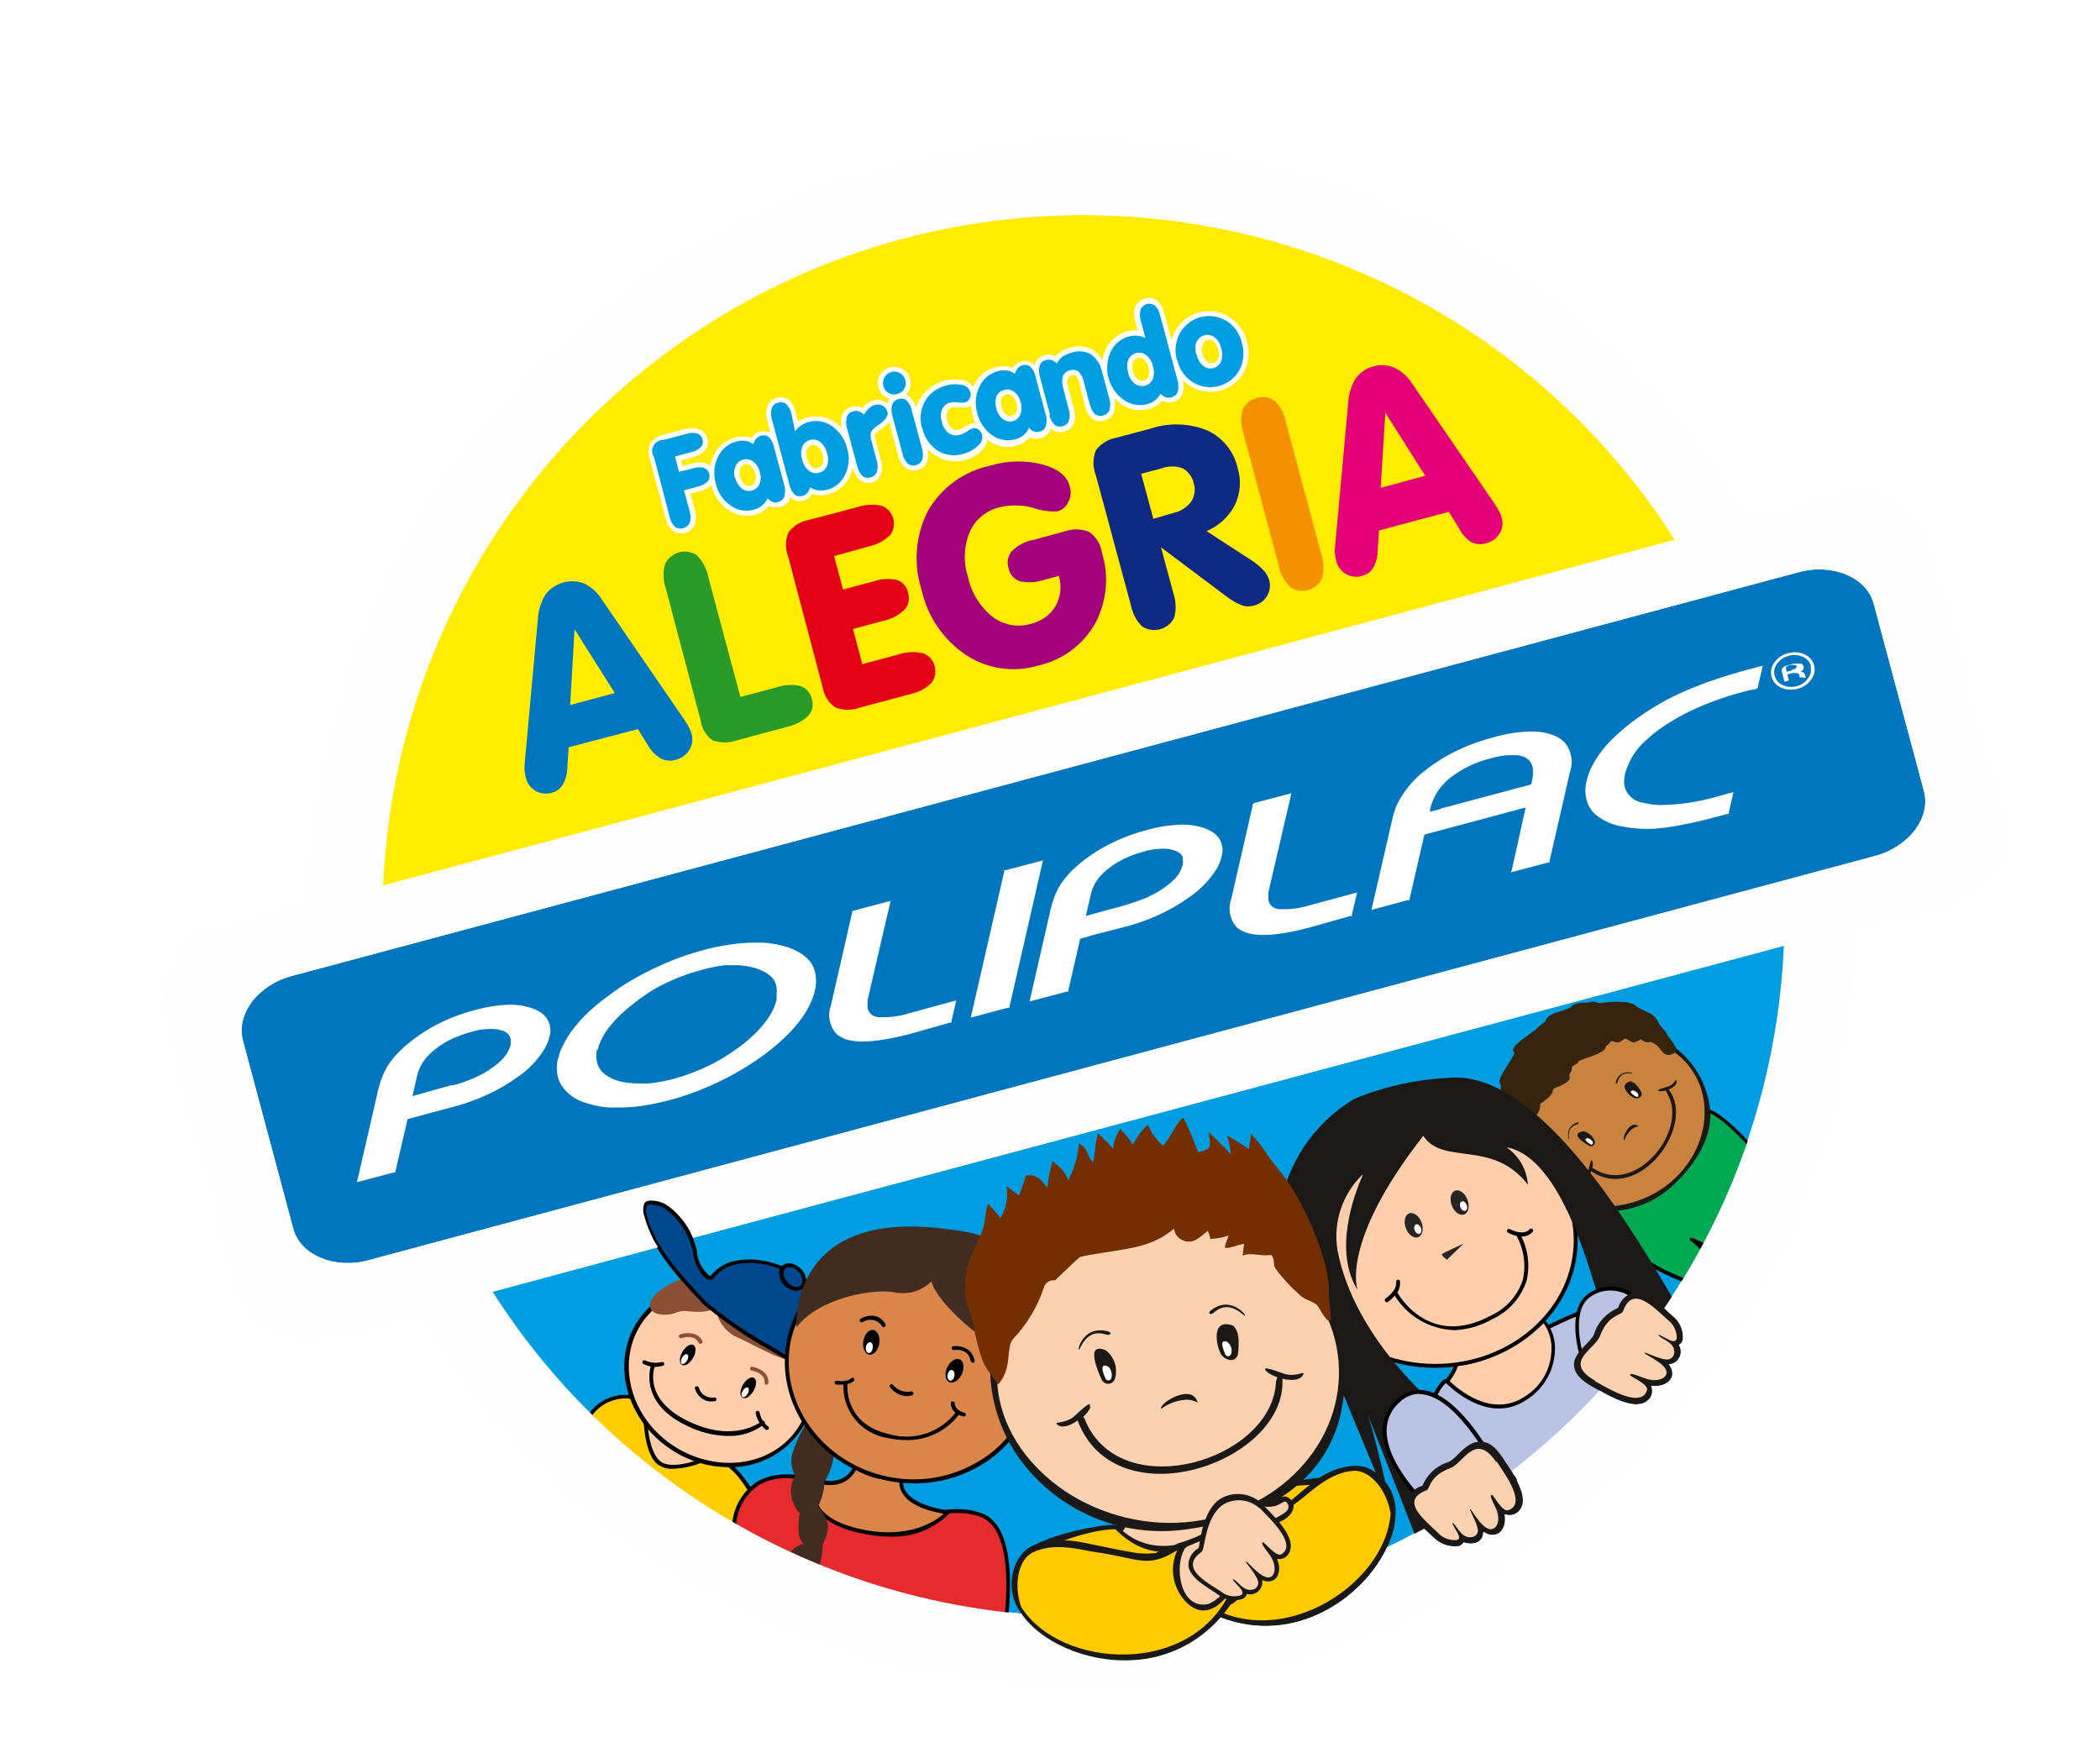 <?xml version="1.0" encoding="UTF-8"?>
<svg id="logo" xmlns="http://www.w3.org/2000/svg" version="1.1" xmlns:xlink="http://www.w3.org/1999/xlink" viewBox="0 0 188.27 158.06">
  <!-- Generator: Adobe Illustrator 29.5.1, SVG Export Plug-In . SVG Version: 2.1.0 Build 141)  -->
  <defs>
    <style>
      .st0 {
        fill: #2b9b27;
      }

      .st1 {
        fill: #f49100;
      }

      .st2 {
        fill: #272424;
      }

      .st3 {
        fill: #924f32;
      }

      .st4 {
        fill: #ffcda9;
      }

      .st5 {
        fill: #da854a;
      }

      .st6 {
        fill: #e30079;
      }

      .st7 {
        fill: #fdc295;
      }

      .st8 {
        fill: #36240e;
      }

      .st9 {
        fill: #00488e;
      }

      .st10 {
        fill: #fff;
      }

      .st11 {
        fill: #a4027c;
      }

      .st12 {
        fill: #ffcd00;
      }

      .st13 {
        fill: #ffca00;
      }

      .st14 {
        fill: #ffcfad;
      }

      .st15 {
        filter: url(#drop-shadow-1);
      }

      .st16 {
        fill: #ca833e;
      }

      .st17 {
        fill: #e52b2e;
      }

      .st18 {
        fill: #ffceac;
      }

      .st19 {
        fill: #fbd1b0;
      }

      .st20 {
        fill: #742f00;
      }

      .st21 {
        fill: #0076be;
      }

      .st22 {
        fill: #009ee0;
      }

      .st23 {
        fill: #bbc3e4;
      }

      .st24 {
        fill: #8a4f35;
      }

      .st25 {
        fill: #102a83;
      }

      .st26 {
        fill: #fefefe;
      }

      .st27 {
        fill: #00a952;
      }

      .st28 {
        fill: #ffec00;
      }

      .st29 {
        fill: #412c22;
      }

      .st30 {
        fill: #1b1918;
      }

      .st31 {
        fill: #e30016;
      }
    </style>
    <filter id="drop-shadow-1" x="7.78" y="6.06" width="178" height="151" filterUnits="userSpaceOnUse">
      <feOffset dx="3" dy="3"/>
      <feGaussianBlur result="blur" stdDeviation="2"/>
      <feFlood flood-color="#000" flood-opacity=".5"/>
      <feComposite in2="blur" operator="in"/>
      <feComposite in="SourceGraphic"/>
    </filter>
  </defs>
  <g id="Layer1000" class="st15">
    <path class="st10" d="M147.17,45.39l-115.83,31c1.52-34.68,30.87-61.57,65.55-60.05,20.5.9,39.26,11.74,50.28,29.05Z"/>
    <path class="st10" d="M41.09,112.85l115.84-31c-1.53,34.69-30.89,61.57-65.58,60.04-20.49-.9-39.25-11.74-50.26-29.04Z"/>
    <path class="st10" d="M165.09,73.75L30,110c-3,.82-6.08-.46-6.71-2.84l-4.51-16.86c-.63-2.38,1.35-5,4.4-5.8l135.09-36.2c3-.82,6.08.45,6.71,2.82l4.51,16.82c.63,2.37-1.34,4.99-4.4,5.81Z"/>
    <path class="st21" d="M165.09,73.75L30,110c-3,.82-6.08-.46-6.71-2.84l-4.51-16.86c-.63-2.38,1.35-5,4.4-5.8l135.09-36.2c3-.82,6.08.45,6.71,2.82l4.51,16.82c.63,2.37-1.34,4.99-4.4,5.81Z"/>
    <path class="st28" d="M147.17,45.39l-115.83,31c1.52-34.68,30.87-61.57,65.55-60.05,20.5.9,39.26,11.74,50.28,29.05Z"/>
    <path class="st22" d="M156.93,81.81c-1.53,34.69-30.89,61.57-65.58,60.04-20.49-.9-39.25-11.74-50.26-29.04l115.84-31Z"/>
    <g id="path12">
      <path class="st10" d="M159.64,56.65c.12.44.02.91-.26,1.27-.29.42-.72.72-1.22.83-.49.14-1.01.11-1.47-.1-.75-.3-1.11-1.15-.81-1.9.05-.13.12-.24.2-.35.29-.42.73-.71,1.23-.83.49-.14,1.01-.11,1.47.1.43.18.75.55.86,1v-.02ZM159.36,56.72c-.1-.38-.37-.68-.73-.83-.4-.18-.84-.21-1.26-.09-.43.1-.8.35-1.05.71-.24.31-.32.71-.22,1.09.11.37.37.68.73.83.4.18.85.21,1.27.09.41-.11.76-.36,1-.71.24-.31.32-.71.22-1.09h.04ZM157.62,57.07h0c.09-.02.18-.05.26-.09h0l.15-.09h0s.06-.12.05-.18h0s-.1-.08-.17-.09h-.1c-.11-.01-.21-.01-.32,0h0c-.08.02-.16.05-.23.09h0l-.13.1h0c-.03.06-.03.14,0,.2l.06.22.48-.13-.05-.03ZM158.36,57.73l-.08-.28h0c-.04-.05-.1-.09-.16-.1h-.09c-.11-.02-.23-.02-.34,0l-.45.12.14.55h0l-.4.1h0l-.24-.91h0c0-.06,0-.11,0-.17h0s.03-.1.06-.14h0c.07-.08.16-.14.25-.2h.12c.12-.06.24-.1.36-.13.13-.04.26-.06.4-.07.12-.02.24-.02.36,0h.18c.11.04.2.13.24.24h0v.07s0,.04,0,.06c-.02.13-.1.24-.2.31h0l-.08.06h.16c.12.06.21.17.24.3l.06.23-.53-.04ZM37.53,94.33h0c.68-.17,1.35-.4,2-.69l.29-.13c.46-.22.9-.48,1.32-.78h0l.38-.28.32-.29c.46-.4.79-.92.95-1.5h0v-.26c0-.07,0-.15,0-.22-.08-.38-.38-.68-.76-.77h0l-.3-.08c-.11-.03-.21-.05-.32-.06-.73-.05-1.46.04-2.16.25h0c-.62.17-1.22.39-1.8.66l-.26.13c-.42.23-.82.49-1.2.79h0c-.13.1-.24.2-.35.3-.11.1-.21.2-.3.31-.46.48-.78,1.07-.94,1.71l-.42,1.86,3.54-1v.05ZM29.07,102.7l1.77-7.7h0c0-.11.05-.22.08-.35l.09-.33c.13-.49.32-.95.55-1.4h0l.12-.23.14-.22c.26-.39.56-.76.89-1.1h0l.36-.35.38-.34c.72-.61,1.5-1.15,2.33-1.61h0c.17-.1.34-.19.51-.27.16-.09.33-.17.51-.25.91-.42,1.85-.75,2.82-1,.91-.26,1.85-.41,2.8-.46.76-.04,1.53.06,2.25.3h0c.17.06.34.13.5.21.15.07.29.16.42.26.64.48.91,1.31.67,2.08h0c-.04.18-.09.35-.16.52-.07.18-.15.35-.24.52-.63,1.04-1.47,1.93-2.48,2.6h0l-.7.48c-.24.15-.48.3-.73.44-1.35.76-2.78,1.34-4.28,1.73l-1.94.52-2.19.59-1.08,4.66v.12h-.14l-3,.79-.34.09.09-.3ZM47.07,91.86h0c.02-.13.06-.26.1-.39,0-.13.09-.26.14-.39.31-.72.72-1.4,1.22-2h0l.33-.4.36-.41c.72-.73,1.5-1.4,2.34-2h0l.52-.38.53-.37c.96-.63,1.96-1.19,3-1.68h0l.61-.28.61-.27c1.06-.45,2.14-.82,3.25-1.11,1.38-.38,2.8-.6,4.23-.66h1.07c.8.04,1.6.19,2.36.45h0l.39.16.36.18c.52.25.96.64,1.29,1.12h0l.15.3c.04.1.08.2.11.31.16.59.16,1.22,0,1.81h0c0,.13-.06.26-.1.39s-.09.26-.14.39c-.31.75-.72,1.44-1.23,2.07h0c-.11.14-.22.27-.34.4l-.36.41c-.71.73-1.47,1.4-2.29,2h0l-.53.38c-.18.13-.36.26-.54.37-.96.64-1.96,1.21-3,1.7h0c-.2.11-.41.2-.61.29l-.62.27c-1.04.44-2.12.82-3.21,1.11h0c-.73.19-1.47.35-2.21.47l-.34.06c-.59.08-1.16.12-1.71.14h-1.06c-.8-.03-1.59-.19-2.34-.45h0c-.86-.26-1.61-.82-2.1-1.58h0c-.06-.09-.11-.2-.15-.3-.05-.1-.09-.2-.12-.31-.16-.6-.16-1.22,0-1.82l.03.02ZM50.52,91.07h0c0,.09,0,.18-.05.27,0,.09,0,.17,0,.26h0c-.03.39.05.79.24,1.13h0l.12.18.14.18c.31.31.69.55,1.1.7h0l.28.1.29.08c.58.13,1.18.18,1.77.17h.79c.74-.08,1.48-.22,2.2-.41h0c.54-.15,1.07-.32,1.6-.52l.26-.1c.44-.17.87-.36,1.31-.58h0l.43-.21.42-.23c.69-.4,1.36-.84,2-1.32h0l.37-.29.34-.29c.53-.45,1.02-.96,1.45-1.51h0c.07-.1.15-.19.22-.3l.19-.29c.29-.44.5-.93.63-1.44h0v-.26c0-.09,0-.17,0-.26.06-.38,0-.77-.15-1.13h0c-.04-.06-.08-.12-.12-.18l-.14-.18c-.31-.31-.69-.55-1.11-.7h0l-.27-.1-.29-.09c-.57-.15-1.17-.22-1.76-.21h-.38c-.13-.01-.27-.01-.4,0-.75.09-1.5.24-2.22.46h0c-.55.14-1.08.31-1.61.52l-.26.09c-.44.18-.88.37-1.32.59h0l-.44.21-.42.23c-.68.41-1.33.86-1.95,1.36h0l-.37.3-.35.29c-.53.45-1.01.95-1.44,1.5h0c-.08.09-.15.19-.22.29l-.19.29c-.28.44-.49.93-.62,1.44l-.07-.04ZM73.52,78.65l3-.79.33-.09-.07.29-2,8.61h0c0,.11,0,.22,0,.33,0,.09,0,.19,0,.28.02.39.28.73.65.84h0l.27.08h.31c.81.02,1.61-.08,2.38-.32l4-1.09.34-.09-.07.3-.36,1.57v.12h-.14l-3.53,1c-2.71.72-4.66.88-5.83.48h0c-.16-.06-.32-.13-.47-.22-.14-.08-.27-.18-.38-.29-.6-.7-.77-1.67-.45-2.53l1.9-8.33v-.12l.12-.03ZM84.1,87.94l2.93-12.79v-.13h.14l3-.79.33-.09-.06.29-2.93,12.8v.12h-.14l-3,.8-.33.09.06-.3ZM96.17,78.61c1.24-.28,2.46-.66,3.64-1.13l.28-.14c.46-.22.9-.47,1.32-.77h0c.13-.09.25-.19.37-.29s.23-.19.33-.28c.46-.39.78-.92.94-1.5h0c0-.09,0-.17,0-.26.01-.07.01-.15,0-.22,0-.36-.3-.61-.76-.77h0l-.29-.08c-.1-.03-.21-.05-.32-.06-.73-.05-1.47.04-2.17.25h0c-.6.16-1.18.37-1.73.64l-.26.13c-.43.22-.83.49-1.21.79h0c-.12.1-.24.2-.34.3l-.31.31c-.44.49-.74,1.09-.88,1.73l-.43,1.86,1.9-.51h-.08ZM89.36,86.54l1.77-7.74h0c0-.11.05-.22.08-.35l.09-.33c.13-.48.31-.95.54-1.4h0c.04-.08.08-.16.13-.23l.13-.22c.26-.39.56-.76.89-1.1h0c.12-.12.24-.24.37-.35s.24-.23.38-.34c.71-.6,1.48-1.13,2.3-1.57h0l.5-.26.52-.25c.91-.42,1.85-.75,2.82-1,.91-.26,1.85-.41,2.8-.46.76-.04,1.52.06,2.24.29h0c.17.06.35.14.51.22.15.07.29.16.42.26.64.48.91,1.31.67,2.08h0c-.04.18-.1.35-.16.52-.07.18-.15.35-.24.52-.63,1.03-1.48,1.92-2.48,2.6h0l-.7.48-.73.44c-1.35.76-2.78,1.34-4.28,1.73l-3.15.81-.3.11-.64.17-1.06,4.61v.13h-.14l-3,.79-.33.09.05-.25ZM109.44,69l3-.79.33-.09-.06.3-2,8.6h0c0,.1,0,.21,0,.31,0,.09,0,.18,0,.27.02.39.28.73.65.85h0l.27.07h.31c.81.02,1.62-.09,2.39-.33l4-1.08.34-.09-.07.29-.4,1.69v.13h-.14l-3.53,1c-2.7.72-4.65.89-5.83.48h0c-.16-.06-.32-.13-.47-.21-.14-.08-.27-.18-.39-.29-.6-.7-.77-1.67-.45-2.53l1.91-8.33v-.13l.14-.12ZM126.17,69.5l8.11-2.17.08-.38h0c.03-.14.06-.29.07-.43,0-.13,0-.25,0-.38.03-.5-.22-.97-.66-1.21h0c-.09-.05-.18-.09-.28-.12l-.33-.08c-.86-.08-1.73.02-2.56.28h0c-1.33.32-2.58.93-3.65,1.78h0c-.13.1-.25.21-.36.33-.12.12-.23.23-.33.35-.51.6-.87,1.32-1.05,2.09v.22l1-.26-.04-.02ZM132.54,75l1.24-5.6-7.16,1.92-1.92.51-1.32,5.75v.12h-.14l-2.95.79-.34.09.07-.29,1.84-8h0c.05-.22.11-.44.19-.66.07-.22.16-.43.26-.63.62-1.18,1.49-2.21,2.56-3h0c.23-.18.47-.35.71-.52l.75-.49c1.42-.84,2.96-1.47,4.56-1.88h0c1.03-.3,2.08-.47,3.15-.52h.43c.65,0,1.29.13,1.9.37h0c.17.07.34.16.49.26h0c.14.1.28.21.4.33.62.74.81,1.75.49,2.66l-1.83,8v.13h-.14l-3,.79-.33.09.09-.22ZM154.41,58.8h-.09l-.3.07h-.14l-.49.13h0c-1.39.36-2.76.83-4.08,1.4h0l-.58.26c-.93.43-1.83.95-2.68,1.53h0c-.28.19-.53.37-.76.56s-.45.37-.66.57c-.93.79-1.59,1.83-1.92,3h0c-.05.19-.08.38-.09.57-.02.17-.02.33,0,.5.17.85.87,1.49,1.73,1.59h0c.22.06.44.1.66.13.25.04.5.06.75.07,1.79-.01,3.57-.28,5.29-.79h0l.35-.1.27-.07h0l.31-.1h.09l.34-.11-.07.31-.35,1.53v.13h-.14l-.85.23h0c-.83.22-1.6.41-2.32.57h0l-.35.07c-.58.12-1.14.23-1.65.3h0l-.5.07-.48.05c-.69.07-1.39.07-2.08,0h0l-.68-.08-.62-.11c-.87-.15-1.69-.54-2.36-1.12h0c-.1-.1-.19-.21-.28-.32-.08-.12-.16-.24-.23-.36-.34-.7-.41-1.51-.2-2.26h0c.03-.17.08-.34.14-.5.05-.17.12-.34.19-.51.45-.97,1.08-1.86,1.84-2.61h0c.16-.17.33-.34.51-.5l.56-.5c1.11-.93,2.32-1.76,3.59-2.46h0l.4-.22.43-.22c.82-.41,1.66-.77,2.51-1.09h0l.55-.21.58-.2c1-.35,2.11-.68,3.29-1l.86-.23.34-.09-.07.3-.35,1.52v.13l-.21.17Z"/>
    </g>
    <g id="path14">
      <path class="st6" d="M120.78,40.74l4-1.08-3.58-5.66-.42,6.74ZM120.63,44.56l-.12,1.85c0,.52-.14,1.04-.4,1.49-.22.37-.58.63-1,.73-.49.15-1.01.09-1.45-.17-.44-.26-.76-.69-.87-1.19-.06-.2-.09-.4-.11-.61-.02-.18-.02-.36,0-.54l1.19-13c.04-.78.27-1.53.68-2.2.39-.53.95-.91,1.59-1.07.62-.18,1.27-.14,1.86.12.63.29,1.17.76,1.55,1.35l7.5,10.93c.15.24.27.45.37.64.09.16.16.33.21.51.15.48.08,1.01-.19,1.44-.28.44-.72.75-1.22.87-.45.14-.94.09-1.36-.13-.46-.32-.84-.75-1.08-1.26l-.89-1.43-6.26,1.67Z"/>
    </g>
    <g id="path16">
      <path class="st1" d="M115.45,46.66c.24.7.27,1.45.08,2.17-.22.54-.7.94-1.27,1.06-.55.19-1.17.08-1.62-.29-.52-.52-.87-1.19-1-1.91l-3.16-11.8c-.24-.7-.27-1.46-.08-2.18.5-.99,1.7-1.38,2.69-.89.07.04.14.08.2.12.52.53.87,1.19,1,1.92l3.16,11.8Z"/>
    </g>
    <g id="path18">
      <path class="st25" d="M100.4,43.52l1.77-.52c.64-.13,1.21-.49,1.61-1,.33-.51.42-1.13.23-1.71-.13-.56-.49-1.04-1-1.31-.61-.22-1.28-.21-1.89.02l-1.81.48,1.09,4.04ZM101.09,46.08l1.11,4.13c.24.7.26,1.46.07,2.17-.49.99-1.69,1.39-2.68.9-.07-.04-.14-.08-.21-.12-.52-.53-.86-1.2-1-1.92l-3.13-11.61c-.29-.73-.29-1.54,0-2.27.47-.6,1.15-1.01,1.9-1.13l3-.8c1.66-.55,3.46-.49,5.08.16,1.4.64,2.41,1.91,2.74,3.41.33,1.09.23,2.27-.27,3.3-.55,1.04-1.44,1.87-2.53,2.32l3.92,2.55c.43.26.82.58,1.17.95.24.25.42.55.52.88.14.48.08.99-.18,1.42-.25.44-.67.75-1.16.87-.34.11-.72.11-1.06,0-.49-.19-.95-.45-1.37-.77l-5.92-4.44Z"/>
    </g>
    <g id="path20">
      <path class="st11" d="M91.93,48.63l-1.36.37c-.69.23-1.44.27-2.15.11-.52-.18-.9-.63-1-1.17-.18-.53-.06-1.11.3-1.53.52-.52,1.19-.87,1.91-1l2.81-.76c.72-.26,1.51-.24,2.22.05.6.43,1.01,1.08,1.12,1.81.67,2.13.45,4.43-.6,6.4-1.09,1.91-2.94,3.28-5.09,3.76-2.19.66-4.55.32-6.46-.93-2.04-1.35-3.47-3.44-4-5.83-.76-2.35-.56-4.9.56-7.1,1.2-2.09,3.23-3.56,5.59-4.06,1.51-.46,3.13-.5,4.66-.11,1.4.38,2.22,1.03,2.46,1.95.15.47.11.97-.12,1.41-.18.42-.55.74-1,.85-.72.03-1.45-.07-2.13-.31-.98-.28-2.01-.3-3-.07-1.2.27-2.21,1.09-2.71,2.21-.53,1.29-.59,2.72-.16,4.05.3,1.41,1.08,2.67,2.2,3.57.98.75,2.27.99,3.45.63.92-.21,1.71-.78,2.2-1.58.46-.83.57-1.81.3-2.72Z"/>
    </g>
    <g id="path22">
      <path class="st31" d="M73.91,42.46c.7-.24,1.45-.27,2.17-.1.88.36,1.29,1.37.93,2.25-.06.14-.13.27-.23.39-.54.51-1.21.85-1.93,1l-3.07.86.8,3,2.69-.72c.69-.24,1.43-.29,2.14-.14.52.18.9.62,1,1.16.17.52.05,1.1-.32,1.51-.54.51-1.21.85-1.93,1l-2.69.72.84,3.16,3.24-.87c.72-.24,1.49-.28,2.23-.1.89.36,1.31,1.37.95,2.25-.06.15-.14.29-.24.42-.54.51-1.21.85-1.94,1l-4.46,1.19c-.7.26-1.48.26-2.18,0-.59-.4-1-1.02-1.13-1.72l-3.09-11.72c-.3-.73-.3-1.54,0-2.27.47-.6,1.15-1.01,1.9-1.13l4.32-1.14Z"/>
    </g>
    <g id="path24">
      <path class="st0" d="M56.69,49.76c-.24-.7-.27-1.46-.07-2.18.45-.97,1.6-1.4,2.58-.95.11.05.21.11.3.18.51.53.86,1.2,1,1.92l2.88,10.76,3.23-.86c.7-.24,1.45-.28,2.17-.12.51.19.89.62,1,1.15.18.53.05,1.11-.32,1.52-.54.51-1.21.85-1.93,1l-4.47,1.2c-.7.25-1.48.25-2.18,0-.58-.42-.96-1.05-1.06-1.76l-3.13-11.86Z"/>
    </g>
    <g id="path26">
      <path class="st21" d="M48.12,60.21l4-1.07-3.61-5.72-.39,6.79ZM47.98,64l-.12,1.86c-.01.52-.15,1.03-.4,1.48-.22.37-.58.64-1,.74-.49.14-1.01.08-1.45-.17-.44-.26-.75-.69-.87-1.19-.05-.2-.09-.4-.11-.61-.02-.18-.02-.37,0-.55l1.19-13.05c.04-.78.28-1.53.68-2.2.8-1.06,2.21-1.47,3.45-1,.63.3,1.17.77,1.55,1.36l7.5,10.93c.14.2.26.41.37.63.09.16.16.33.21.51.17.51.1,1.08-.2,1.53-.28.43-.72.74-1.22.86-.44.13-.92.08-1.33-.13-.48-.29-.88-.71-1.15-1.2l-.89-1.43-6.21,1.63Z"/>
    </g>
    <g id="path28">
      <path class="st10" d="M102.04,27.5c.07-.29.18-.58.33-.84.94-1.67,3.06-2.25,4.73-1.31.02,0,.03.02.05.03.82.5,1.41,1.31,1.63,2.24.28.92.18,1.9-.26,2.75-.94,1.67-3.06,2.25-4.73,1.31-.02,0-.03-.02-.05-.03-.26-.16-.5-.35-.71-.57.11.39.11.8,0,1.19-.14.38-.46.67-.86.76-.25.08-.51.08-.76,0l-.22-.1c-.1.12-.21.22-.33.32-.27.2-.57.34-.89.43-.85.23-1.75.06-2.46-.45-.23-.16-.44-.33-.64-.53.12.4.12.84,0,1.24-.14.38-.47.67-.87.76-.39.12-.82.04-1.14-.22-.3-.3-.51-.69-.6-1.11l-.48-1.96c-.05-.27-.17-.52-.34-.74-.12-.06-.27-.06-.39,0-.13.02-.24.11-.3.23-.06.26-.06.52,0,.78l.53,2c.13.41.13.85,0,1.26-.14.38-.46.67-.86.76-.39.12-.82.04-1.14-.22l-.1-.11v.15c-.14.38-.46.67-.85.76-.26.08-.54.08-.8,0l-.19-.1c-.32.39-.75.66-1.24.79-.84.23-1.74.07-2.45-.43l-.14-.11c-.05.38-.24.74-.52,1-.43.41-.96.69-1.54.83-.92.24-1.9.06-2.67-.49-.24-.15-.46-.33-.65-.53.11.38.11.77,0,1.15-.27.66-1.02.98-1.68.72-.12-.05-.22-.11-.32-.19-.31-.3-.52-.68-.61-1.1l-.81-3c-.19.25-.42.47-.68.64-.14.1-.29.2-.42.31-.08.06-.14.14-.19.23,0,.16.03.32.07.48l.48,1.78c.12.41.12.85,0,1.26-.14.39-.47.67-.87.76-.37.08-.76-.02-1.04-.28-.3-.29-.51-.66-.6-1.07-.07.27-.16.53-.29.78-.36.79-1.06,1.38-1.9,1.61-.33.08-.67.11-1,.07-.15-.02-.3-.06-.44-.11-.04.07-.09.14-.14.2-.17.19-.39.33-.64.39-.39.13-.82.04-1.13-.22-.04-.03-.08-.07-.11-.11,0,.05,0,.1,0,.15-.14.39-.46.67-.86.76-.26.08-.53.08-.79,0l-.2-.1c-.09.12-.2.22-.31.32-.27.22-.59.38-.93.47-.84.23-1.73.07-2.44-.43-.76-.53-1.29-1.32-1.5-2.22h0c-.3.28-.68.47-1.08.56l-.8.21.4,1.5c.13.41.13.85,0,1.26-.29.67-1.07.98-1.75.69-.09-.04-.17-.09-.25-.14-.31-.3-.53-.69-.62-1.11l-1.43-5.33c-.16-.45-.14-.95.06-1.39.26-.37.65-.64,1.09-.74l2-.53c.41-.12.84-.12,1.25,0,.39.13.68.45.77.85.12.38.03.81-.25,1.1-.3.3-.69.5-1.1.59l-1,.27.14.51.8-.21c.4-.14.84-.15,1.25-.05.15.05.29.13.41.24.06-.32.17-.64.32-.93.37-.8,1.08-1.39,1.93-1.61.32-.09.67-.12,1-.07.15.02.29.06.43.12l.13-.18c.17-.19.39-.33.64-.39.31-.1.65-.06.94.09l-.28-1.1c-.12-.41-.12-.85,0-1.26.27-.67,1.03-.99,1.69-.72.11.04.21.1.31.18.29.3.48.69.55,1.1l.22.81h0c.26-.17.54-.3.84-.38.85-.23,1.76-.07,2.47.44.23.15.44.33.62.53-.1-.38-.1-.78,0-1.16.14-.38.47-.67.87-.76.25-.07.51-.07.76,0l.21.1c.08-.1.17-.19.26-.28.22-.18.47-.32.74-.4.34-.09.7-.04,1,.13.09.05.18.11.25.18v-.09c.04-.13.11-.25.2-.35-.12-.04-.23-.09-.34-.15-.69-.41-.93-1.3-.54-2,.2-.34.52-.59.9-.69.38-.1.78-.04,1.11.16.34.19.58.51.68.89.1.37.05.77-.14,1.11-.07.11-.14.21-.22.3.13.05.25.12.35.21.28.27.48.62.57,1,.07-.29.18-.56.32-.82.81-1.32,2.36-1.99,3.88-1.69.37.08.69.29.9.6.02-.05.04-.1.07-.15.37-.8,1.08-1.39,1.94-1.61.32-.09.67-.12,1-.07.18.02.36.06.53.14.04-.06.08-.13.13-.18.17-.19.39-.33.64-.39.39-.13.81-.04,1.12.22l.11.1s0-.09,0-.14c.14-.39.47-.67.87-.76.24-.07.51-.07.75,0,.08.02.15.05.22.09.11-.12.23-.23.36-.33.3-.21.64-.36,1-.44.67-.21,1.39-.13,2,.22.36.23.65.54.84.92.05-.35.16-.69.32-1,.37-.79,1.08-1.38,1.92-1.61.3-.08.61-.11.92-.09h0l-.21-.81c-.12-.41-.12-.85,0-1.26.14-.39.47-.68.87-.77.39-.12.82-.04,1.14.23.3.3.51.69.6,1.11l.66,2.39ZM84.04,33.35c-.12.07-.25.13-.38.17-.24.04-.47.04-.71,0-.19-.02-.37-.02-.56,0-.21.04-.38.19-.46.38-.1.27-.1.56,0,.83.06.28.21.53.44.71.19.13.43.16.64.08.18-.05.36-.14.51-.25.18-.13.39-.24.6-.32.12-.02.23-.02.35,0-.11-.24-.2-.49-.27-.75-.08-.28-.13-.58-.14-.87l-.02.02ZM63.36,39.76c.06.27.21.51.42.69.15.12.34.15.52.1.18-.05.32-.18.39-.35.09-.26.09-.54,0-.8-.06-.26-.2-.49-.41-.66-.14-.12-.33-.15-.51-.1-.19.04-.34.17-.41.35-.09.25-.09.52,0,.77ZM69.36,38.13c.06.28.21.53.43.71.15.13.36.17.54.1.19-.05.34-.18.41-.36.09-.27.09-.55,0-.82-.06-.29-.22-.54-.44-.73-.15-.12-.35-.16-.53-.11-.19.05-.35.18-.42.37-.09.27-.09.57,0,.84h0ZM86.78,33.49c.06.27.2.51.41.69.15.12.34.15.52.1.18-.05.33-.18.4-.35.09-.26.09-.54,0-.8-.05-.26-.19-.49-.4-.66-.26-.2-.64-.15-.84.11-.03.04-.06.09-.08.14-.09.25-.09.52,0,.77h-.01ZM98.58,30.31c.06.28.21.53.43.71.15.12.35.16.54.11.19-.05.34-.18.41-.36.09-.27.09-.56,0-.83-.06-.28-.21-.54-.43-.73-.15-.12-.35-.16-.53-.11-.19.04-.35.18-.41.37-.1.27-.1.57,0,.84h-.01ZM104.78,28.68c.06.28.21.54.43.73.25.23.65.21.88-.04.05-.06.1-.13.12-.21.09-.28.09-.58,0-.86-.06-.28-.21-.52-.43-.7-.15-.12-.35-.16-.53-.11-.19.05-.35.18-.42.36-.11.26-.13.56-.05.83Z"/>
    </g>
    <g id="path30">
      <path class="st22" d="M58.5,35.91c.32-.11.67-.13,1-.05.24.08.42.29.48.54.08.24.02.5-.15.69-.24.23-.55.39-.88.46l-1.44.38.37,1.38,1.23-.31c.32-.11.67-.13,1-.05.4.15.61.6.45,1.01-.03.08-.07.15-.12.21-.25.23-.55.39-.88.46l-1.24.33.52,1.92c.1.33.1.67,0,1-.22.45-.77.64-1.22.42-.04-.02-.08-.04-.11-.07-.24-.24-.41-.55-.47-.88l-1.4-5.35c-.31-.46-.19-1.08.27-1.39.18-.12.4-.18.61-.17l1.98-.53ZM65.83,41.66c-.11.26-.28.48-.5.65-.22.18-.47.32-.75.39-.71.2-1.48.06-2.08-.37-.68-.47-1.16-1.19-1.33-2-.23-.78-.16-1.63.2-2.36.31-.69.92-1.19,1.65-1.38.26-.08.54-.1.81-.06.26.04.51.15.72.3.04-.19.13-.36.25-.5.11-.13.26-.22.42-.26.25-.08.52-.04.72.13.23.24.39.55.45.88l.93,3.44c.09.33.09.67,0,1-.09.24-.29.42-.54.48-.17.06-.35.06-.52,0-.18-.08-.34-.2-.46-.36l.03.02ZM62.93,39.87c.08.37.29.7.58.94.26.2.6.27.91.17.31-.08.56-.3.68-.6.13-.36.13-.74,0-1.1-.08-.36-.28-.67-.57-.9-.46-.35-1.12-.25-1.47.21-.05.06-.09.13-.12.21-.14.34-.16.72-.05,1.07h.04ZM68.93,38.25c.08.38.29.71.59.95.26.21.6.28.92.18.33-.08.59-.31.71-.62.13-.36.13-.76,0-1.12-.08-.39-.29-.75-.6-1-.26-.21-.6-.28-.92-.19-.33.08-.59.31-.71.62-.13.37-.13.77,0,1.14v.04ZM68.28,35.69c.14-.21.31-.39.52-.53.21-.15.44-.26.69-.32.72-.2,1.5-.06,2.11.38.68.48,1.16,1.19,1.35,2,.24.76.18,1.59-.17,2.31-.3.68-.89,1.18-1.61,1.38-.27.07-.55.09-.82.06-.26-.04-.51-.13-.73-.28-.04.19-.12.36-.25.51-.11.13-.25.22-.41.26-.25.09-.53.04-.73-.13-.23-.24-.39-.55-.46-.88l-1.57-5.87c-.1-.33-.1-.67,0-1,.09-.25.31-.43.57-.48.25-.08.52-.03.72.14.24.24.41.55.47.88l.32,1.57ZM73.85,38.8l-.92-3.44c-.1-.33-.1-.67,0-1,.1-.25.31-.43.57-.48.16-.05.33-.05.49,0,.18.06.34.17.47.31.11-.22.26-.42.44-.58.16-.14.35-.25.56-.31.23-.06.48-.03.69.09.2.11.35.3.41.53.09.34-.14.71-.71,1.11-.16.1-.31.22-.46.34-.16.12-.27.28-.33.46-.03.24-.01.48.07.7l.48,1.79c.1.33.1.67,0,1-.09.24-.3.42-.56.48-.25.09-.53.04-.73-.13-.24-.24-.4-.55-.46-.89v.02ZM76.2,31.61c-.07-.26-.04-.54.1-.78.14-.23.36-.41.62-.48.26-.07.54-.03.77.11.24.14.41.36.47.63.08.26.05.54-.09.77-.13.23-.36.4-.62.47-.53.15-1.09-.15-1.24-.68,0-.01,0-.03-.01-.04ZM79.67,37.24c.1.33.1.67,0,1-.2.43-.71.62-1.14.42-.05-.02-.1-.05-.14-.08-.24-.24-.4-.55-.47-.88l-.92-3.44c-.1-.33-.1-.67,0-1,.09-.25.31-.43.57-.48.24-.08.51-.04.71.13.24.24.4.55.46.88l.93,3.45ZM79.67,35.41c-.25-.8-.16-1.67.24-2.41.4-.71,1.08-1.23,1.87-1.42.48-.15.98-.17,1.47-.06.35.05.64.31.74.65.06.19.04.4-.06.57-.1.17-.26.3-.45.35-.19.02-.38.02-.57,0-.24-.04-.47-.04-.71,0-.33.08-.61.31-.75.62-.13.37-.13.76,0,1.13.07.4.29.76.62,1,.29.2.66.25,1,.14.23-.07.45-.17.64-.31.15-.11.3-.19.47-.26.18-.05.38-.02.53.09.16.11.28.28.33.47.08.37-.06.76-.36,1-.38.35-.84.6-1.34.72-.77.24-1.6.13-2.28-.29-.7-.46-1.19-1.18-1.37-2h-.02ZM89.22,35.41c-.1.23-.25.43-.44.59-.22.18-.48.32-.76.39-.71.19-1.48.06-2.08-.37-.68-.48-1.15-1.19-1.33-2-.23-.78-.16-1.63.2-2.36.32-.68.92-1.19,1.65-1.38.27-.08.55-.1.82-.06.26.04.5.15.71.3.05-.18.13-.35.25-.5.11-.13.26-.22.42-.26.25-.09.52-.04.72.13.24.24.4.55.46.88l.92,3.44c.1.33.1.67,0,1-.08.25-.29.43-.55.48-.17.06-.35.06-.52,0-.18-.08-.33-.2-.45-.36l-.02.08ZM86.32,33.62c.08.37.28.7.58.94.42.36,1.05.31,1.41-.12.08-.09.14-.2.18-.31.12-.36.12-.74,0-1.1-.08-.36-.28-.68-.57-.9-.25-.2-.58-.26-.89-.17-.31.07-.58.29-.7.59-.13.35-.13.72,0,1.07h-.01ZM91.14,34.2l-.92-3.45c-.1-.33-.1-.67,0-1,.09-.24.3-.42.56-.47.16-.05.34-.05.5,0,.18.07.34.17.47.31.12-.24.29-.45.51-.61.26-.17.54-.29.84-.37.56-.19,1.18-.14,1.7.16.52.37.87.92,1,1.54l.66,2.46c.1.33.1.67,0,1-.1.25-.31.43-.57.48-.25.08-.52.04-.73-.13-.23-.24-.39-.55-.46-.88l-.52-1.94c-.06-.38-.23-.72-.49-1-.47-.28-1.09-.13-1.37.35,0,.01-.01.02-.02.03-.1.34-.1.71,0,1.05l.52,2c.11.32.11.68,0,1-.09.25-.3.43-.56.48-.25.08-.52.04-.73-.13-.23-.25-.39-.55-.46-.88h.07ZM98.14,30.45c.09.37.3.71.6.95.26.2.6.26.92.18.31-.08.57-.31.7-.61.13-.36.13-.76,0-1.12-.07-.39-.28-.75-.59-1-.26-.21-.6-.28-.92-.19-.32.08-.58.31-.7.62-.13.37-.13.77,0,1.14v.03ZM101.07,32.28c-.13.23-.3.43-.5.6-.22.17-.47.29-.73.36-.72.19-1.49.05-2.1-.39-1.37-.97-1.86-2.77-1.17-4.3.32-.68.92-1.19,1.64-1.38.25-.07.5-.09.76-.07.25.02.49.09.72.2l-.42-1.56c-.1-.33-.1-.67,0-1,.18-.43.68-.63,1.1-.44.06.03.12.06.18.1.23.24.39.55.46.88l1.57,5.86c.09.33.09.67,0,1-.09.24-.3.43-.56.48-.16.05-.34.05-.5,0-.18-.07-.34-.18-.46-.32v-.02ZM104.29,28.81c.07.39.28.75.59,1,.25.21.59.28.9.19.32-.08.58-.31.7-.62.13-.37.13-.77,0-1.14-.07-.39-.28-.75-.59-1-.47-.36-1.14-.26-1.5.21-.05.07-.1.15-.13.23-.13.36-.13.75,0,1.11l.03.02ZM102.52,29.31c-.24-.82-.15-1.69.26-2.44.81-1.45,2.64-1.96,4.08-1.15.03.01.05.03.08.04.72.45,1.22,1.17,1.4,2,.24.8.17,1.67-.22,2.42-.81,1.45-2.64,1.96-4.08,1.15-.03-.01-.05-.03-.08-.04-.72-.45-1.22-1.17-1.41-2l-.03.02Z"/>
    </g>
    <path class="st27" d="M141.19,104.33s-1.16,4.5,7,7.54.44-3.88.44-3.77c.49.28,1.01.51,1.54.69l4.06-8.71s-2.91-3.44-4.4-3.56-8.64,7.81-8.64,7.81Z"/>
    <path d="M151.21,112.82c-1.06-.09-2.1-.36-3.08-.79-8.21-3.06-7.16-7.55-7.11-7.74v-.08c.73-.81,7.14-7.87,8.75-7.87h0c1.55.12,4.4,3.47,4.52,3.61l.07.09-4.17,9-.15-.05-.44-.17c.69.67,1.33,1.39,1.91,2.15.53.75.66,1.28.41,1.6-.19.18-.45.28-.71.25ZM141.35,104.41c-.08.44-.6,4.5,6.9,7.3,3,1.1,3.41.72,3.48.58.35-.7-2.3-3.33-3-3.93-.24-.13-.24-.19-.24-.26v-.1h.13c.05-.01.11-.01.16,0h0c.43.22.87.41,1.32.57l3.94-8.47c-.45-.52-2.92-3.31-4.2-3.41-1.06-.06-5.63,4.56-8.49,7.72h0Z"/>
    <g id="path90">
      <path class="st30" d="M138.44,105.15c2.95,1,6.22.3,8.5-1.82,1.8-1.67,3.39-3.88,3.41-6.43-.25-4.47-4.08-7.88-8.55-7.63-1.4.08-2.75.52-3.92,1.28-2.61,1.66-4.26,4.47-4.46,7.55-.02.92.14,1.83.48,2.69.81,2.04,2.47,3.63,4.54,4.36ZM146.91,91.61c4.14,3.74,3.33,7.89-.48,11.41s-10.1,2.68-12.13-2.33c-1.46-3.59.84-7.71,3.76-9.57,2.72-1.86,6.35-1.66,8.85.49h0Z"/>
    </g>
    <g id="path92">
      <path class="st16" d="M137.32,92.34c3.32-3,8.09-3,10.76-.15s2.25,7.59-1.08,10.61-8.64,3.16-11.31.27-1.7-7.7,1.63-10.73Z"/>
    </g>
    <g id="path94">
      <path class="st30" d="M143.5,95.44c-.42-.17-1.48-1.18-.33-1.49.19.08.47.06,1,1,.11.49-.39.59-.67.49Z"/>
    </g>
    <g id="path96">
      <path class="st30" d="M139.49,99.74c-.26-.16-1.79-1-.66-1.29.4-.09,1,.42,1.13.84.07.18-.01.38-.19.46-.09.04-.19.03-.28,0Z"/>
    </g>
    <g id="path98">
      <path class="st30" d="M143.89,98c-.22.02-.43.1-.59.25-.32.26-.55.61-.68,1-.26-.16.51-1.92,1.27-1.26h0Z"/>
    </g>
    <g id="path100">
      <path class="st10" d="M143.67,95.32c-.12-.07-.77-.45-.29-.55.17,0,.43.18.49.36s-.09.26-.2.19h0Z"/>
    </g>
    <g id="path102">
      <path class="st10" d="M139.6,99.6c-.11-.07-.77-.45-.28-.55.17,0,.43.18.48.36s-.09.26-.2.19Z"/>
    </g>
    <g id="path104">
      <path class="st30" d="M141.86,94c-.06.24.13.18.17,0s.22-.87,1.22-.76c.53.06-1-.57-1.39.76Z"/>
    </g>
    <g id="path106">
      <path class="st30" d="M138.37,97.65c.23-.07.19.12,0,.17s-.86.28-.7,1.25c.11.5-.58-.94.7-1.42Z"/>
    </g>
    <g id="path108">
      <path class="st30" d="M145.78,94.83c.2.02.4,0,.59-.06.02.11.07.22.13.32,1.85,3.21-2.71,9-6.46,6.78-.12-.06-.18-.14-.28-.13.05-.2.05-.41,0-.61-.11-.36-.25.33-.34.76-.13.62-.68.8-.48.84s.58-.32.72-.72c4.31,2.94,9.45-4.15,6.94-7.33.41-.16.78-.44.71-.76s-.2.36-.81.52c-.43.12-1.12.3-.75.39h.03Z"/>
    </g>
    <g id="path110">
      <path class="st8" d="M134.97,100.84c.07-.29,0-.6-.19-.84,0-.18.32-.62.08-.91-.47-.55-.4-.5-.21-.73.4-.5.13-.56,0-.95-.05-.14-.02-.3.08-.42.26-.26.39-.63.34-1,.38-.26,1.09-.79,1.12-1.12s.34-.37.51-.44c1.41-.58.93-.88,1-1.08s.23-.25.22-.58.56-.28.58-.61c.49-.29,2.29-.67,2.45-1.24l.05-.15c.11,0,.41-.42.46-.43s.4.12.54.13c.29,0,.59-.33.69-.35s.57.32.73.35.55-.23.72-.29c.2.23.52.33.81.24.13,0,.57.24.75.47.36.48.71,1,1.43.5.53-.36-.56-1.31-.71-1.71s-.44-.39-.83-1.17-1.39-.84-1.95-1.34-2.37-.36-3.06-.24c-.36.06-.59-.19-.94-.1-.65.17-1.37-.09-1.85.51-.22.11-.44.19-.67.26-.54.17-1.41.34-1.59,1,0,0-.42.29-.57.45-.69.74-2.86,1.78-2.18,2.35-.12.49-1.17,1.75-1.33,2.44-.07.29.12.41.11.54,0,.71-.45,1.64-.25,2.14.07.14.1.29.1.44,0,.76-.1,2.6.4,3s.68,1.5,1.6,1.8.89.71,1.37.82c.3.07.38.41.7-.09.46-.69-.19-1.22-.51-1.65Z"/>
    </g>
    <path class="st23" d="M132.78,129.52s-.08.01-.12,0l-7.17-6.72c-.04-.06-.04-.13,0-.19.06-.16.64-1.53,1.19-1.79.08,0,9.2-5.12,12.5-6.28.19-.07.39-.1.59-.1,3,0,3.93,8.61,4,9,0,.07-.03.14-.09.18l-10.75,6-.15-.1Z"/>
    <path d="M139.72,114.56c2.9,0,3.79,8.82,3.79,8.82l-10.74,6-7.17-6.72s.6-1.45,1.11-1.7c0,0,9.15-5.09,12.47-6.26.17-.07.36-.1.54-.1M139.72,114.25h0c-.22,0-.44.04-.65.12-3.32,1.16-12.16,6.08-12.53,6.29-.57.27-1.11,1.5-1.26,1.87-.06.13-.03.29.08.39l7.17,6.72c.07.06.15.09.24.09.06.01.11.01.17,0l10.74-6c.13-.06.2-.2.18-.34-.09-.94-1-9.14-4.14-9.14h0Z"/>
    <path class="st14" d="M127.6,119.33s-.51,1.3-.89,1.49c0,0,3.54,3.86,7,1.57s2.67-6.09,1.66-7c.02.05-3.44,3.55-7.77,3.94Z"/>
    <path d="M131.4,123.29c-2.63,0-4.79-2.32-4.82-2.35l-.16-.18.21-.1c.36-.4.63-.88.8-1.39v-.1h.11c4.22-.39,7.66-3.81,7.69-3.84l.12-.12.12.11c.71.83,1.04,1.92.92,3-.14,1.75-1.1,3.32-2.6,4.23-.71.47-1.54.73-2.39.74ZM126.97,120.83c.66.65,3.72,3.35,6.67,1.42,1.43-.85,2.34-2.34,2.44-4,.09-.92-.15-1.85-.69-2.61-.66.62-3.84,3.42-7.67,3.81-.17.5-.43.96-.75,1.38Z"/>
    <ellipse class="st14" cx="125.68" cy="108.2" rx="12.59" ry="11.27"/>
    <path d="M125.68,119.64c-7,0-12.77-5.13-12.77-11.44s5.73-11.45,12.77-11.45,12.76,5.13,12.76,11.45-5.73,11.44-12.76,11.44ZM125.68,97.1c-6.85,0-12.42,5-12.42,11.1s5.57,11.09,12.42,11.09,12.41-5,12.41-11.09-5.57-11.1-12.41-11.1Z"/>
    <path class="st30" d="M126.83,93.64c-2.74.14-5.44.71-8,1.71h0l-.19.1-.31.13h0c-3.59,2.17-6.03,5.84-6.62,10-1.23,7.63,3.32,4.87,3.32,4.87l2.08,10.8,4.63,11.16s-1.13-5.55-2.12-8.57c1.31,3.3,4.3,10.84,4.64,11.91.43,1.38,3.23-4.57,3.23-4.57l-1.44-7.89s-7.61-6.11-9.14-14.19c-.41-2.5.43-5.04,2.26-6.8,0,.06,0,.08,0,.07h0c-.83,1.87-2.63,6.83-.45,10.31,0,0-1.66-4.2,5.88-13.84,1.8,2.72,6.19.26,9.38,4.38-.09-1.35-.8-2.58-1.91-3.35,5,.9,7.51,11.4,8.56,14.43l7.06.35c-3.97-6.84-12.61-21.84-20.86-21.01Z"/>
    <path class="st23" d="M124.23,131.17s-.09.02-.13,0c-.12-.12-3.08-3.14-3-6,.04-1.02.52-1.97,1.31-2.61.5-.45,1.14-.7,1.81-.71,3.23,0,6.4,5.93,6.54,6.18.04.09,0,.2-.08.24l-6.42,2.94-.03-.04Z"/>
    <path d="M124.26,122c3.16,0,6.38,6.09,6.38,6.09l-6.41,2.91s-5.25-5.3-1.66-8.36c.46-.42,1.06-.66,1.69-.67M124.26,121.62h0c-.71.01-1.39.28-1.92.75-.83.67-1.33,1.67-1.37,2.74-.13,2.93,2.88,6,3,6.14.1.1.26.13.39.07l6.42-2.94c.09-.04.15-.12.18-.21.04-.08.04-.19,0-.27-.13-.26-3.36-6.28-6.69-6.28h0Z"/>
    <path class="st23" d="M138.87,118.54c-.06-.01-.11-.06-.13-.12,0-.16-1.14-3.94.69-5.25.56-.41,1.24-.64,1.93-.64.61,0,1.22.16,1.75.47.04.03.07.07.08.12.02.04.02.1,0,.14l-4.11,5.22s-.08.06-.13.06h-.08Z"/>
    <path d="M141.36,112.71c.58,0,1.15.15,1.66.44l-4.11,5.22s-1.13-3.81.62-5.06c.53-.39,1.17-.6,1.83-.6M141.36,112.36h0c-.72,0-1.42.24-2,.67-1.93,1.38-.81,5.27-.76,5.44.04.12.14.22.27.24h.07c.1,0,.2-.05.27-.13l4.11-5.22c.06-.08.09-.18.07-.28-.02-.1-.08-.19-.16-.24-.56-.32-1.19-.49-1.84-.49h-.03Z"/>
    <path class="st30" d="M147.86,117.12c-.04.2-.17.37-.35.47.33.53.17,1.24-.37,1.57-.16.1-.35.16-.54.17.23.25.34.59.32.93-.09.66-.87,1.12-1.9,1,.23.52.04,1.12-.45,1.41-1,.69-2.9-.24-4.2-1l-.71-.39c-.75-.44-1.66-1.12-1.54-2.11s1.56-1.9,1.8-2.57c.33-1.06,1.12-1.91,2.15-2.33.18-.65.69-1.17,1.34-1.37.93-.18,2,.64,2.79,1.38l.7.64c.68.52,1.05,1.35.96,2.2Z"/>
    <path class="st30" d="M133.32,132.29c-.3.49-.9.7-1.44.49.27,1.4-.75,2.36-1.91,1.58,0,1-1,1.22-1.77.94-.1.17-.27.3-.47.35-.86.1-1.71-.21-2.3-.84l-.79-.73c-.8-.76-1.62-1.67-1.48-2.53.19-.65.7-1.16,1.36-1.33.42-1.02,1.27-1.81,2.33-2.13.68-.26,1.44-1.64,2.58-1.81s1.77.69,2.26,1.38c.22.34.52.77.82,1.24.7,1.15,1.37,2.54.81,3.39Z"/>
    <g id="path84">
      <path class="st19" d="M139.97,120.83c.47.19,4.16,2.69,4.69.8.15-.55-1.67-1.28-1.52-1.35,0-.22.5,0,1.15.24,1,.4,1.8.22,2.05-.21.5-.87-1.82-1.8-1.91-2s1.24.55,2,.59c.35.01.65-.26.67-.61,0-.04,0-.08,0-.12,0-.89-1.33-1.14-1.43-1.5.45.07,1.48,1,1.65.35.03-.66-.28-1.3-.81-1.69-1.32-1.17-3.16-3.16-4-.76-.14.38-1.36.28-2.07,2.22-.43,1.19-3.39,2.32-.44,4l-.02.04Z"/>
    </g>
    <g id="path88">
      <path class="st19" d="M131.19,128.05c.21.43,2.93,3.79,1,4.36-.54.16-1.37-1.52-1.44-1.37-.22,0,0,.46.3,1.07.45.89.31,1.67-.12,1.92-.87.5-1.93-1.63-2.12-1.72s.61,1.15.69,1.88c0,.36-.24.64-.71.64-.91,0-1.22-1.2-1.59-1.28.08.41,1,1.35.42,1.53-.66.06-1.31-.19-1.75-.69-1.25-1.2-3.37-2.85-1-3.76.38-.15.22-1.29,2.16-2,1.2-.46,2.22-3.27,4.1-.56l.06-.02Z"/>
    </g>
    <path d="M121.34,113.76c-.06,0-.11-.02-.14-.07-.07-.07-.07-.18,0-.25.24-.17.45-.37.64-.59.22-.24.34-.56.33-.89-.02-.1.04-.19.13-.22s.19.04.22.13c0,.03,0,.06,0,.08.02.42-.12.84-.41,1.15-.21.25-.45.47-.72.66-.02,0-.03,0-.05-.01Z"/>
    <path d="M133.44,107.87c-.44-.02-.86-.14-1.25-.35-.08-.05-.12-.15-.07-.24.04-.08.14-.12.23-.08,0,0,0,0,.01,0,0,0,1.19.67,1.79,0,.07-.07.18-.07.25,0,.07.07.07.18,0,.25-.24.27-.59.42-.96.42Z"/>
    <path d="M127.3,116.26c-2.17-.1-4.15-1.27-5.28-3.13-.05-.08-.02-.17.05-.22,0,0,.01,0,.02,0,.08-.05.19-.02.24.06.11.2,2.87,4.92,8.3,2,1.38-.62,2.44-1.8,2.9-3.24.3-1.36.08-2.79-.61-4-.04-.09,0-.2.1-.24.07-.03.15-.01.2.05.75,1.29.98,2.82.65,4.27-.49,1.53-1.61,2.79-3.07,3.46-1.07.62-2.27.96-3.5,1Z"/>
    <path class="st2" d="M128.21,108.51s-1.86.83-1.94.94.45.5.45.5l1.49-1.44Z"/>
    <ellipse class="st2" cx="123.74" cy="106.86" rx=".75" ry="1.14" transform="translate(-29.99 51.2) rotate(-20.91)"/>
    <ellipse class="st26" cx="124.11" cy="107.21" rx=".3" ry=".45" transform="translate(-30.09 51.35) rotate(-20.91)"/>
    <ellipse class="st2" cx="127.86" cy="104.82" rx=".75" ry="1.14" transform="translate(-28.99 52.54) rotate(-20.91)"/>
    <ellipse class="st26" cx="128.21" cy="105.14" rx=".3" ry=".45" transform="translate(-29.08 52.68) rotate(-20.91)"/>
    <path class="st12" d="M54.15,122.39c-1.7-.54-3.56.19-4.43,1.75-1.89,2.76,12.81,10.86,12.81,10.86l2.67-2.56s-1.7-3.93-3.71-4.52-7.34-5.53-7.34-5.53Z"/>
    <path d="M62.56,135.21l-.11-.06c-.5-.28-12.24-6.78-13-10.1-.1-.34-.04-.71.16-1,.94-1.61,2.86-2.36,4.64-1.81h.05s5.31,4.91,7.27,5.48,3.75,4.46,3.82,4.62l.05.12-2.88,2.75ZM53.02,122.38c-1.3.03-2.5.73-3.16,1.86-.14.22-.17.48-.1.73.71,3,11.52,9.12,12.74,9.81l2.49-2.39c-.29-.63-1.82-3.81-3.55-4.31-2-.58-6.94-5.12-7.38-5.54-.34-.11-.69-.16-1.04-.16Z"/>
    <path class="st4" d="M54.88,124.14s0,2.8,1,3.89,3.77,0,3.77,0l-4.77-3.89Z"/>
    <path d="M57.36,128.69c-.57.04-1.14-.15-1.57-.54-1.06-1.13-1.09-3.9-1.09-4v-.37l5.33,4.31-.28.11c-.76.29-1.57.46-2.39.49ZM55.07,124.51c0,.79.23,2.6,1,3.4s2.58.29,3.29.06l-4.29-3.46Z"/>
    <ellipse class="st18" cx="61.48" cy="120.33" rx="7.73" ry="8.62" transform="translate(-72.24 100.84) rotate(-54.64)"/>
    <path d="M62.33,128.55c-1.95-.01-3.84-.63-5.42-1.76-4-2.81-5.12-8-2.6-11.54s7.79-4.16,11.75-1.35,5.12,8,2.6,11.53h0c-1.47,2.01-3.84,3.18-6.33,3.12ZM60.64,112.48c-2.37-.04-4.61,1.08-6,3-2.41,3.4-1.28,8.36,2.51,11s8.85,2.13,11.26-1.27h0c2.42-3.39,1.29-8.35-2.51-11-1.53-1.11-3.37-1.71-5.26-1.73Z"/>
    <path d="M55.78,119.56c-.38,0-.76-.09-1.1-.27-.08-.04-.12-.13-.08-.21,0,0,0-.01,0-.02.04-.08.14-.12.23-.08,0,0,0,0,.01,0,.46.22.99.27,1.49.14.08-.03.17.01.21.1,0,0,0,0,0,.01.03.09-.01.19-.1.22,0,0,0,0,0,0-.21.07-.44.1-.66.1Z"/>
    <path d="M65.78,125.2s-.07.01-.1,0c-.49-.36-.82-.9-.93-1.5-.02-.09.04-.18.14-.2,0,0,0,0,.01,0,.1-.01.18.05.2.15.09.51.37.96.79,1.27.06.07.06.18,0,.25-.03.02-.07.03-.11.03Z"/>
    <path d="M62.25,125.75c-1.29-.03-2.57-.35-3.72-.94-4.44-2.15-3.14-5.47-3.13-5.51.04-.09.14-.13.23-.09.09.04.13.14.1.23-.05.12-1.18,3,3,5s6.52,0,6.55,0c.06-.07.16-.07.23-.01,0,0,0,0,.01.01.07.07.07.18,0,.25-.93.73-2.09,1.1-3.27,1.06Z"/>
    <path d="M60.78,122.67c-.7-.02-1.3-.5-1.48-1.18-.01-.1.06-.19.16-.2.07,0,.15.03.18.1.16.62.76,1.01,1.39.91.09-.02.18.04.2.13,0,0,0,0,0,0,.02.09-.03.17-.11.2,0,0-.02,0-.03,0l-.31.03Z"/>
    <ellipse cx="58.65" cy="118.48" rx="1.03" ry=".55" transform="translate(-73.28 110.04) rotate(-60)"/>
    <ellipse cx="64.08" cy="121.44" rx="1.03" ry=".55" transform="translate(-73.13 116.21) rotate(-60)"/>
    <ellipse class="st26" cx="58.37" cy="118.86" rx=".49" ry=".26" transform="translate(-73.75 109.98) rotate(-60)"/>
    <ellipse class="st26" cx="63.8" cy="121.84" rx=".49" ry=".26" transform="translate(-73.61 116.17) rotate(-60)"/>
    <path class="st3" d="M59.78,117.48c-.07,0-.13-.04-.16-.1-.35-.79-1.49-.42-1.53-.4-.09.03-.19-.02-.22-.11-.03-.09.01-.19.1-.22,0,0,0,0,0,0,.5-.18,1.57-.28,2,.58.04.08,0,.19-.08.23,0,0,0,0,0,0l-.11.02Z"/>
    <path class="st3" d="M65.71,121.15h0c-.09,0-.17-.08-.16-.18,0,0,0,0,0-.01.06-.85-1.11-1.07-1.16-1.08-.09,0-.15-.09-.14-.17,0,0,0-.02,0-.03.01-.09.1-.16.19-.14,0,0,0,0,0,0,.53.09,1.51.51,1.45,1.45-.01.1-.09.17-.19.16Z"/>
    <path class="st24" d="M58.97,111.31s-3.26,1.1-3.65,2.41,1.51,1.29,2.21,1,.91-.15,1.63-.11,1.93,0,2-.61c.04,1.35.89,2.54,2.16,3,2.34,1.16,4,2.1,4.7,1.88s-9.05-7.57-9.05-7.57Z"/>
    <g id="path116">
      <path class="st9" d="M54.87,106.09c.73,2.89,3.32,5.62,5.38,7.79,1.46,1.55,6.89,4.53,7.44,5l2.28-6.53c-4.49-3.47-8.16-2.34-9.11-.9-.38.56-1.4-.8-1.59-2.24-.2-1.6-2.15-4.68-4.16-4.37-.53.08-.33.87-.24,1.25Z"/>
      <path d="M67.78,119.18l-.2-.18c-.16-.13-.82-.53-1.64-1-2.06-1.14-4.01-2.48-5.82-4l-.07-.07c-2.06-2.18-4.62-4.89-5.35-7.8-.16-.39-.16-.82,0-1.21.09-.14.24-.23.4-.26.72-.08,1.45.15,2,.62,1.22.98,2.07,2.36,2.38,3.9.05.87.47,1.68,1.15,2.22,0,0,.07,0,.11-.05.62-.76,1.51-1.24,2.48-1.35,1.21-.2,3.71-.18,6.85,2.25l.1.08-2.39,6.85ZM55.4,105h-.26c-.06,0-.12.04-.15.09-.11.3-.11.64,0,.94h0c.71,2.81,3.23,5.49,5.26,7.64l.07.07c1.79,1.48,3.71,2.8,5.75,3.92.67.41,1.19.72,1.48.92l2.23-6.17c-3-2.27-5.34-2.3-6.49-2.1-.89.1-1.7.54-2.27,1.23-.1.16-.29.25-.48.2-.58-.14-1.28-1.36-1.42-2.51-.3-1.44-1.09-2.74-2.24-3.67-.42-.35-.94-.54-1.48-.56Z"/>
    </g>
    <ellipse class="st9" cx="68.05" cy="111.51" rx=".87" ry="1.2" transform="translate(-57.05 73.89) rotate(-41.87)"/>
    <path d="M68.38,112.73c-.43-.02-.82-.21-1.1-.54-.23-.24-.38-.56-.42-.89-.05-.3.06-.61.28-.82.23-.2.55-.27.84-.19.33.08.63.26.85.51.5.44.57,1.2.14,1.72-.16.14-.37.21-.59.21ZM67.78,110.61c-.14,0-.27.04-.37.13-.13.14-.19.33-.16.52.03.26.15.51.33.7.37.41.92.55,1.2.3s.2-.81-.17-1.22h0c-.17-.21-.4-.35-.66-.41l-.17-.02Z"/>
    <path class="st17" d="M70.23,129.81s-6.45-2.41-7.45,3.79c-1,6.2,24.29,9.33,24.29,9.33,0,0,1.44-8.68-2-10.06s-7.8,1.28-7.8,1.28l-7.04-4.34Z"/>
    <path d="M87.25,143.12h-.17c-.82-.1-20.14-2.54-23.84-7.46-.48-.58-.69-1.33-.59-2.07.13-1.53.97-2.92,2.26-3.76,2.26-1.31,5.25-.21,5.38-.16h0l6.95,4.28c.67-.39,4.59-2.53,7.87-1.23,3.56,1.41,2.2,9.89,2.14,10.25v.15ZM67.53,129.53c-.85-.02-1.7.18-2.45.59-1.2.79-1.96,2.08-2.08,3.51-.09.65.1,1.3.52,1.8,3.43,4.56,21.49,7,23.44,7.3.17-1.2,1.1-8.49-2-9.7-3.35-1.32-7.61,1.24-7.65,1.27h-.09l-7.07-4.3c-.84-.29-1.73-.45-2.62-.47Z"/>
    <path class="st5" d="M73.68,128.5s-.68,2.12-3.45,1.31c0,0-1.75,3.19,3.8,4.46,5.55,1.27,8-1.66,8-1.66,0,0-4.76-.52-4.15-3.15-.02,0-2.71.35-4.2-.96Z"/>
    <path d="M76.78,134.77c-.92,0-1.84-.12-2.74-.33-2.12-.48-3.46-1.31-4-2.45-.31-.73-.29-1.55.06-2.26l.07-.13h.14c2.57.75,3.21-1.12,3.24-1.2l.08-.25.2.18c1.41,1.24,4,.92,4,.92h.25l-.06.24c-.13.45-.04.93.24,1.3.92,1.31,3.73,1.63,3.76,1.63h.32l-.2.25c-1.41,1.43-3.36,2.19-5.36,2.1ZM70.32,130c-.24.59-.24,1.24,0,1.83.46,1,1.72,1.79,3.73,2.25,4.43,1,6.84-.71,7.57-1.37-.84-.11-2.84-.55-3.64-1.71-.28-.39-.4-.87-.34-1.34-1.36.15-2.73-.16-3.89-.88-.28.54-1.19,1.82-3.43,1.22Z"/>
    <path class="st29" d="M69.19,124.77c-.49.82-.89,1.7-1.17,2.61-.16.65-.06,1.34.26,1.93-.4.67-.48,1.49-.24,2.23.44,1.16.66,1.07.66,1.07-.12.66-.14,1.33-.07,2,.04.31.18.6.4.82-.66.14-1.21.61-1.45,1.24-.3,1,2.67,1.27,2.67,1.27.33-.8.51-1.65.52-2.51,0,0,.75-1.27.33-2.15-.19-.44-.44-.86-.74-1.24.34-.69.53-1.44.57-2.21.64-1.02.94-2.23.85-3.43-.26-1.86-2.59-1.63-2.59-1.63Z"/>
    <ellipse class="st5" cx="78.64" cy="119.38" rx="10.39" ry="11.13" transform="translate(-54.31 171.92) rotate(-78.19)"/>
    <path d="M78.97,130c-.84,0-1.67-.09-2.49-.26-6.11-1.28-10.1-7-8.91-12.66s7.13-9.3,13.23-8c2.9.58,5.48,2.24,7.19,4.66,3.28,4.49,2.29,10.79-2.2,14.07-.28.2-.56.39-.86.56-1.8,1.08-3.86,1.64-5.96,1.63ZM78.33,109.15c-4.93-.13-9.28,3.2-10.42,8-1.15,5.51,2.73,11,8.64,12.24,2.82.61,5.77.11,8.23-1.39,2.37-1.39,4.04-3.72,4.61-6.41h0c.56-2.69-.05-5.49-1.66-7.72-1.67-2.35-4.17-3.96-7-4.52-.79-.16-1.59-.23-2.4-.22v.02Z"/>
    <path class="st29" d="M80.5,111.89c-.84.84-2.03,1.21-3.2,1-1.87-.41-6.88.44-8.89,3.12,0,0-.82-10.4,12.79-8.89,6.3.7,4.4,1,6.8,7.93s-6.8-.38-7.5-3.16Z"/>
    <path d="M72.49,121.14c-.17.01-.35.01-.52,0-.09-.01-.15-.09-.14-.18,0-.01,0-.02,0-.03.02-.09.11-.15.2-.13,0,0,.9.19,1.29-.24.08-.06.19-.04.25.04.04.06.05.14,0,.2-.31.26-.7.38-1.1.34Z"/>
    <path d="M83.38,124h0c-.94-.21-1.16-.87-1.14-1.19,0-.09.07-.16.16-.16,0,0,.01,0,.02,0,.09,0,.17.08.17.17,0,0,0,0,0,.01,0,0,0,.63.87.83.09.02.15.12.13.21-.02.09-.11.15-.2.13,0,0,0,0,0,0Z"/>
    <path d="M78.24,126.12c-.56,0-1.12-.07-1.66-.19-2.43-.37-4.16-2.55-3.95-5,.02-.09.11-.16.2-.15.1.02.16.1.15.2,0,.15-.4,3.65,3.68,4.59,2.27.69,4.73-.14,6.12-2.06.05-.08.16-.1.24-.05.08.05.1.16.05.24-1.11,1.55-2.92,2.46-4.83,2.42Z"/>
    <path d="M78.38,122.18c-.61,0-1.19-.29-1.57-.77-.07-.07-.07-.18,0-.25.07-.06.17-.06.24,0,.39.49,1.02.72,1.63.6.1-.01.19.05.21.14.02.09-.04.18-.13.2,0,0,0,0,0,0-.12.04-.24.07-.37.08Z"/>
    <ellipse cx="75.12" cy="117.35" rx="1.12" ry=".72" transform="translate(-52.96 172.23) rotate(-80.57)"/>
    <ellipse cx="82.57" cy="119.9" rx="1.12" ry=".72" transform="translate(-61.06 143.64) rotate(-64.83)"/>
    <ellipse class="st26" cx="74.94" cy="117.83" rx=".49" ry=".31" transform="translate(-53.58 172.45) rotate(-80.57)"/>
    <ellipse class="st26" cx="82.26" cy="120.32" rx=".49" ry=".31" transform="translate(-49.91 181.75) rotate(-80.57)"/>
    <path d="M76.23,116c-.06,0-.12-.03-.15-.09-.36-.58-1.13-.75-1.71-.39-.01,0-.02.01-.03.02-.08.05-.19.02-.24-.06-.05-.08-.02-.19.06-.24.4-.24.87-.32,1.32-.24.39.1.71.37.9.72.05.08.02.19-.06.24l-.09.04Z"/>
    <path d="M84.18,119.14c-.08,0-.16-.06-.17-.14-.04-.3-.2-.58-.45-.76-.3-.18-.65-.25-1-.2-.09.03-.2-.02-.23-.11s.02-.2.11-.23c.01,0,.03,0,.05,0,.45-.05.91.06,1.29.31.32.24.54.6.59,1,.01.09-.05.18-.14.2l-.05-.06Z"/>
    <g id="path32">
      <path class="st30" d="M95.68,134.37c2-.41,1.76-.88,1.59-2.19h.94c3,0,5.1-1,7.63-2.38.35.93.46,1.61,1.42,1.75.61.09,1.39-.13,1.73.55.08.15.11.32.09.49-.72,7.12-13.42,7.76-14,2.68l-.1-.76.7-.14Z"/>
    </g>
    <g id="path34">
      <path class="st19" d="M108.27,132.52c-.63,6.23-11.94,6.66-12.44,2.66,1.28,0,2.31-1.03,2.31-2.31,0-.13-.01-.26-.03-.39,2.48.01,4.9-.68,7-2,.77,2,3.21,1.64,3.17,2v.04Z"/>
    </g>
    <g id="path36">
      <path class="st30" d="M113.18,138.63l-9-.12-14.78,2.86-.11-.26c-.65-1.43-1.38-3.31-.47-4.8,1-1.64,8-2.88,8.33-2.54,2.38,2.61,6.24,2.35,9.1-.2.84-.75,2.26-2.75,3.28-3.17.61,0,6.61-1.33,6.93-.82-.08.35-3.36,8.59-3.32,9l.04.05Z"/>
    </g>
    <g id="path38">
      <path class="st13" d="M111.71,130.31c-.32-.21-1.93,1.78-2.72,1.8-7.23,7.25-11.22,2.69-12,2-2.41,0-6.92,1.69-7.46,2.56-.69,1.13,5.8,1.27,6.72,3.3l14.9-1.84c7.2-2.33,6.73-8,6.71-8.22l-6.15.4Z"/>
    </g>
    <g id="path40">
      <path class="st30" d="M88.45,127.85c3.43,4.67,9.14,7.08,14.87,6.28,4.52-.62,9.29-2.3,12-6.15,2.51-3.51,2.63-7.84,1.69-12-1.5-6.54-7.4-10.69-13.9-11-5.45-.24-11.56,2.25-14.83,6.71-1.01,1.38-1.74,2.95-2.12,4.62-.97,4-.13,8.22,2.29,11.54ZM115.78,116.27c2.32,10.11-3.34,15.56-12.88,16.86s-18.22-6.69-16-16.48c1.61-7,9.5-10.83,15.93-10.55,6.26.27,11.59,4.29,12.93,10.17h.02Z"/>
    </g>
    <g id="path42">
      <path class="st19" d="M100.39,107.18c8.28-1.06,15.55,4,16.54,11.23s-4.66,13.93-12.94,15-16.51-4.41-17.51-11.65,5.63-13.53,13.91-14.58Z"/>
    </g>
    <g id="path44">
      <path class="st30" d="M106.5,118.47c-.46-.71-1-3.37,1.07-2.61.22.31.65.58.41,2.6-.3.84-1.2.43-1.48.01Z"/>
    </g>
    <g id="path46">
      <path class="st30" d="M95.78,120.74c-.23-.53-1.61-3.5.36-2.67.76.59,1.08,1.57.83,2.49-.07.35-.41.57-.75.5-.19-.04-.35-.16-.44-.32Z"/>
    </g>
    <g id="path48">
      <path class="st30" d="M104.37,122.76c-.35-.2-.76-.29-1.16-.25-.77.07-1.5.35-2.11.81-.22-.51,2.82-2.37,3.27-.56Z"/>
    </g>
    <g id="path50">
      <path class="st10" d="M106.87,118.47c-.1-.23-.69-1.5.16-1.15.33.25.46.68.35,1.07-.04.15-.19.24-.34.2-.07-.02-.13-.06-.17-.12Z"/>
    </g>
    <g id="path52">
      <path class="st10" d="M96.13,120.64c-.1-.22-.69-1.5.16-1.14.3.12.46.74.35,1.06-.04.15-.19.24-.34.2-.07-.02-.13-.06-.17-.12Z"/>
    </g>
    <g id="path54">
      <path class="st30" d="M105.56,114.49c-.35.29,0,.41.21.24.39-.33,1.28-1.08,2.68.14.71.61-.9-1.94-2.89-.38Z"/>
    </g>
    <g id="path56">
      <path class="st30" d="M96.33,116.37c.44.13.17.38-.1.3-.49-.14-1.61-.49-2.39,1.18-.4.84,0-2.13,2.49-1.48Z"/>
    </g>
    <g id="path58">
      <path class="st30" d="M94.78,123.15c-.16.35-.4.66-.69.9.17.07.17.27.29.5,3.35,7.32,16.44,3.41,17-3.44,0-.22.06-.43.14-.63-.37-.1-.71-.29-1-.54-.48-.53.76-.07,1.54.21,1.1.39,1.94-.29,1.79.06-.23.57-1.08.6-1.88.41.44,7.5-14.95,12.82-18.36,3.74-.65.47-1.42.76-1.86.34-.28-.27.77,0,1.61-.76.6-.56,1.55-1.47,1.33-.79h.09Z"/>
    </g>
    <g id="path60">
      <path class="st20" d="M89.42,102.38h-.43l-.62,1.82-1.14-.84c.18.99-.02,2.02-.55,2.87-.32-.47-.69-.9-1.11-1.29-.28.88-.21,1.62-.5,2.39s-.61,1.33-.88,2c-.88,1.83-.91,3.96-.07,5.81.06.34.12.68.2,1,.15.71.32,1.42.53,2.13.44,1.5.8,1.59,1.62,2.88,1.35-1.51.66-3.27,1.36-4.11,1.24-1.3,2.18-2.87,2.75-4.58.11-.45.55-.74,1-.66.31-.3,2.16-2.06,2.23-2.09.59-.16,1.3-.26,1.91-.36,2.77-.46,4.61-.58,6.54-2.19.04.43.3.81.69,1,1,.54,1.7-.33,2.34-.81.1.24.17.48.22.73.56-.02,1.1-.12,1.63-.3,0,.09-.4,1-.31,1.08.25.15,1.16-.26,1.7-.34l-.12,1.06c.86-.33,1.52.09,2.56-.06.34.36.15.74.34,1.16.64.88,1.37,1.68,2.19,2.4.5.53,1.43.63,1.68,1.07s1.07,1.9,1.13,1c0-.25-.18-1.68-.17-2.58,0-2.56-2.26-8-4.4-10.57-1.66-2-.92-1.51-2.64-3.39.14.51-.19,1-.1,1.45-.65-.45-1.35-.89-2-1.25.18.55.3,1.12.35,1.7-.77-.83-1.22-1.28-2-2l.14.94c0,.7-.48.66-1.08.87-.37-1.06-.81-2.1-1.32-3.11-.56.33-1.12,1.76-1.82,2.53-.59-.53-1.06-1.17-1.37-1.9-.55.51-1,1.12-1.32,1.8-.08-.1-.15-.21-.21-.32-.29-.39-.61-.76-.94-1.11-.35.54-.57,1.15-.65,1.79-.4-.49-.85-.95-1.34-1.36-.29,1-.24,1.73-.44,2.58-.78-.84-.23-1-1.26-1.7-.11,1.15-.43,2.27-.96,3.3-.06-.11-.12-.24-.14-.29-.35-.71-.59-.81-1.27-1.42l-.24.9c-.09.35-.15,1-.25,1.48-.29-.39-.72-1-1.33-1.1h-.13Z"/>
    </g>
    <path class="st30" d="M122.12,132.22c.04,1.24-.23,2.47-.8,3.57-2.13,4.48-8.22,8.8-14.92,6.25l-.48-.19c-.32-.13-.64-.29-1-.45l-.53-.29-.83-.52c-.24-.19-.49-.36-.74-.54l-1.04-.72-.41-.27-.59-.46c-.34-.24-.63-.53-.88-.86-.16-.21-.21-.49-.12-.74.14-.26.35-.47.6-.61l.41-.23c.47-.22.96-.41,1.45-.57l.32-.1c.31-.1.65-.19,1-.29l.51-.14.56-.13.47-.12.34-.07.63-.14.55-.12h1c.34-.01.67-.06,1-.14.19-.05.38-.11.56-.19.29-.13.56-.28.82-.45.22-.15.47-.34.73-.54h.06l.32-.25c.43-.34.86-.71,1.29-1.07l.33-.29c.44-.37.86-.75,1.3-1.1.08-.07.17-.14.26-.21.29-.23.59-.46.9-.67.95-.67,2.07-1.07,3.23-1.15,1.67-.13,3.56,1.64,3.7,3.8Z"/>
    <g id="path64">
      <path class="st13" d="M108.54,139.21c.38-1.62-.24-3.31-1.58-4.29,3.25.19,3.34-1,6.59-3.43.93-.68,2.71-2.54,4.9-2.62,1.44,0,2.9,1.77,3.22,3.82-.44,6.57-10.41,12.83-17.17,7.71.4.28,3.32,1.78,4-1.19h.04Z"/>
    </g>
    <g id="path66">
      <path class="st7" d="M106.53,135.28c.69.56,1.2,1.31,1.47,2.16-.41-.53-.36-1.14-1-1.15-2.79-.08-2.55,2.17-1.41,4.11-.46-.19-.93-.35-1.41-.48-.08-.15-.18-.3-.29-.43-.06-.1.55-2.71-.36-4.34,1.17.2,2.41-.22,2.7,0l.3.13Z"/>
    </g>
    <path class="st30" d="M109.68,136.14c-.13.44-.28.86-.46,1.28-.03.08-.07.15-.11.22h0c-.14.28-.28.49-.46.81h0v.08c-.09.16-.18.36-.29.59,0,.07-.06.13-.09.19s0,0,0,0c-.13.25-.26.49-.4.72l-.25.4h0c-.09.13-.17.26-.26.38-.18.27-.37.52-.55.76l-.33.39c-2,2.34-4.87,3.74-7.94,3.89-4.2.24-8.3-1.68-10-4.22-.18-.25-.34-.52-.47-.8-.91-2-.1-4.43,1.38-5.17.15-.08.3-.15.46-.21h0c.82-.3,1.69-.42,2.56-.35h0c.6.03,1.19.11,1.77.23l.94.19.92.19c.78.17,1.58.33,2.36.46.66.13,1.33.16,2,.09.28-.02.55-.09.81-.19.44-.17.86-.38,1.25-.64h0l.11-.07h.06c.72-.21,1.41-.48,2.08-.81l.52-.28c.38-.23.74-.48,1.08-.75h0l.09-.06h0l.08-.07c.42-.39.89-.73,1.4-1l.14-.05h0c.13-.04.26-.04.39,0,0,0,.1.07.16.16h0c0,.07.09.17.15.28s.14.36.22.59.16.49.24.74.1.37.14.54c.13.49.23.99.3,1.49Z"/>
    <g id="path70">
      <path class="st13" d="M103.22,140.51c-1.11-1.23-1.38-3.02-.67-4.52-2.76,1.72-3.43.7-7.43.16-1.14-.16-3.6-.93-5.56.06-1.29.65-1.7,2.94-1,4.89,3.54,5.55,15.29,6.26,18.77-1.48-.22.43-2.07,3.15-4.12.89h.01Z"/>
    </g>
    <g id="path72">
      <path class="st19" d="M103.25,135.82c.17-.3,1.52-.53,2.45-1.31.13-.11.9-.8.93-.48.26,2.65.68,2.1,1.8,4,0,0-1.46,1.29-1.63,1.55-.35.55-.85.97-1.44,1.23-2.57.6-3.15-3.44-2.11-5h0Z"/>
    </g>
    <g id="path74">
      <path class="st30" d="M110.18,133.9c1.68-.21,3.1-1.13,2.74-2.21-1-1.34-1.41.41-3.14-.16l-1.64-.53c1,1,1.14,1.85,2,2.92l.04-.02Z"/>
    </g>
    <g id="path76">
      <path class="st19" d="M111.02,133.34c-.4-.48-1.06-1.11-1.38-1.43,2,.67,2.39-.62,2.73-.19.62.8-.81,1.18-1.35,1.62Z"/>
    </g>
    <g id="path78">
      <path class="st30" d="M110.15,138.67c1.19.51,1.89-.61,1.34-1.9.53.11,1.05-.23,1.17-.75.45-1.32-1.52-3.16-2.43-4.1-1.05-1.11-2.75-1.29-4-.42-1.54,1.22-1.68,4.18-1.77,4.3-.56.31-.91.9-.92,1.54.08,1.15,1.76,2,2.7,2.66.63.49,1.46.61,2.21.34.17-.09.29-.25.34-.43.57.17,1.17-.17,1.34-.74.05-.16.05-.33.02-.5Z"/>
    </g>
    <g id="path80">
      <path class="st19" d="M109.94,132.21c.29.39,3.56,3.19,1.93,4.15-.47.28-1.62-1.23-1.65-1.07-.2,0,.1.47.52,1,.62.8.66,1.61.32,2-.68.68-2.14-1.24-2.34-1.28s.83,1,1.06,1.73c.1.32-.08.66-.4.77-.04.01-.07.02-.11.02-.84.2-1.4-.94-1.76-.94.17.39,1.27,1.13.74,1.44-.61.2-1.28.08-1.78-.33-1.43-.93-3.75-2.14-1.74-3.56.32-.22.27-3.07,1.9-4.22,1.05-.65,2.41-.51,3.31.33v-.04Z"/>
    </g>
    <path class="st26" d="M176.26,70l-6.48-24c-.86-3.37-4.28-5.42-7.66-4.57l-8.67,2.32c-9.62-16.14-25.38-27.68-43.67-31.97h-.15c-1-.24-2.09-.46-3.15-.64l-.31-.06-1.45-.28h-.09c-.51-.08-1-.15-1.51-.21l-.42-.07-1.33-.14h-.22l-1.49-.16h-.44l-1.38-.12h-.23l-1.46-.1h-2.02c-2.28,0-4.57.11-6.84.34h-.17l-1.19.14-.54.07-.86.11-.88.13-.59.1-1.12.18-.42.08-1.28.25h-.21c-31.68,6.62-54.52,34.32-55,66.68l-8.68,2.36c-3.34.96-5.29,4.44-4.35,7.79l6.45,24.06c.86,3.37,4.27,5.41,7.65,4.58l8.68-2.33c8,13.38,20.28,23.68,34.85,29.23,1.09.33,2.17.65,3.24.95,6.87,2.22,14.05,3.35,21.27,3.34h.19c1.41,0,2.83-.04,4.26-.12,6.85-.49,13.6-1.89,20.07-4.17,26.51-10.07,44.18-35.3,44.59-63.65l8.68-2.33c3.34-.96,5.28-4.44,4.33-7.79ZM77.87,18.42c26.52-7.09,54.57,3.84,69.3,27l-115.83,31c1.19-27.42,20.02-50.9,46.53-58ZM146.2,114.3l.7.64c.69.5,1.07,1.33,1,2.18-.04.2-.17.37-.35.47.33.53.17,1.24-.37,1.57-.16.1-.35.16-.54.17.23.25.34.59.32.93-.09.66-.87,1.12-1.9,1,.23.52.04,1.12-.45,1.41-1,.69-2.9-.24-4.2-1-2.41,2.62-5.04,5.03-7.86,7.21.7,1.15,1.37,2.54.81,3.39-.3.49-.9.7-1.44.49.27,1.4-.75,2.36-1.91,1.58,0,1-1,1.22-1.77.94-.1.17-.27.3-.47.35-.86.1-1.71-.21-2.3-.84l-.79-.73c-1.09.59-2.19,1.17-3.32,1.71-2.13,4.48-8.22,8.8-14.92,6.25-2,2.34-4.87,3.74-7.94,3.89-4.2.24-8.3-1.68-10-4.22-19.39-1.79-36.86-12.44-47.33-28.86l14.82-4c-.53-.85-.94-1.77-1.21-2.74-.15-.39-.15-.83,0-1.22.09-.14.24-.23.4-.25.72-.09,1.45.13,2,.61.89.73,1.58,1.67,2,2.74l36.19-9.69,61.64-16.52c-.52,11.64-4.26,22.9-10.81,32.54ZM165.09,73.75L30,110c-3,.82-6.08-.46-6.71-2.84l-4.51-16.86c-.63-2.38,1.35-5,4.4-5.8l135.09-36.2c3-.82,6.08.45,6.71,2.82l4.51,16.82c.63,2.37-1.34,4.99-4.4,5.81Z"/>
  </g>
</svg>